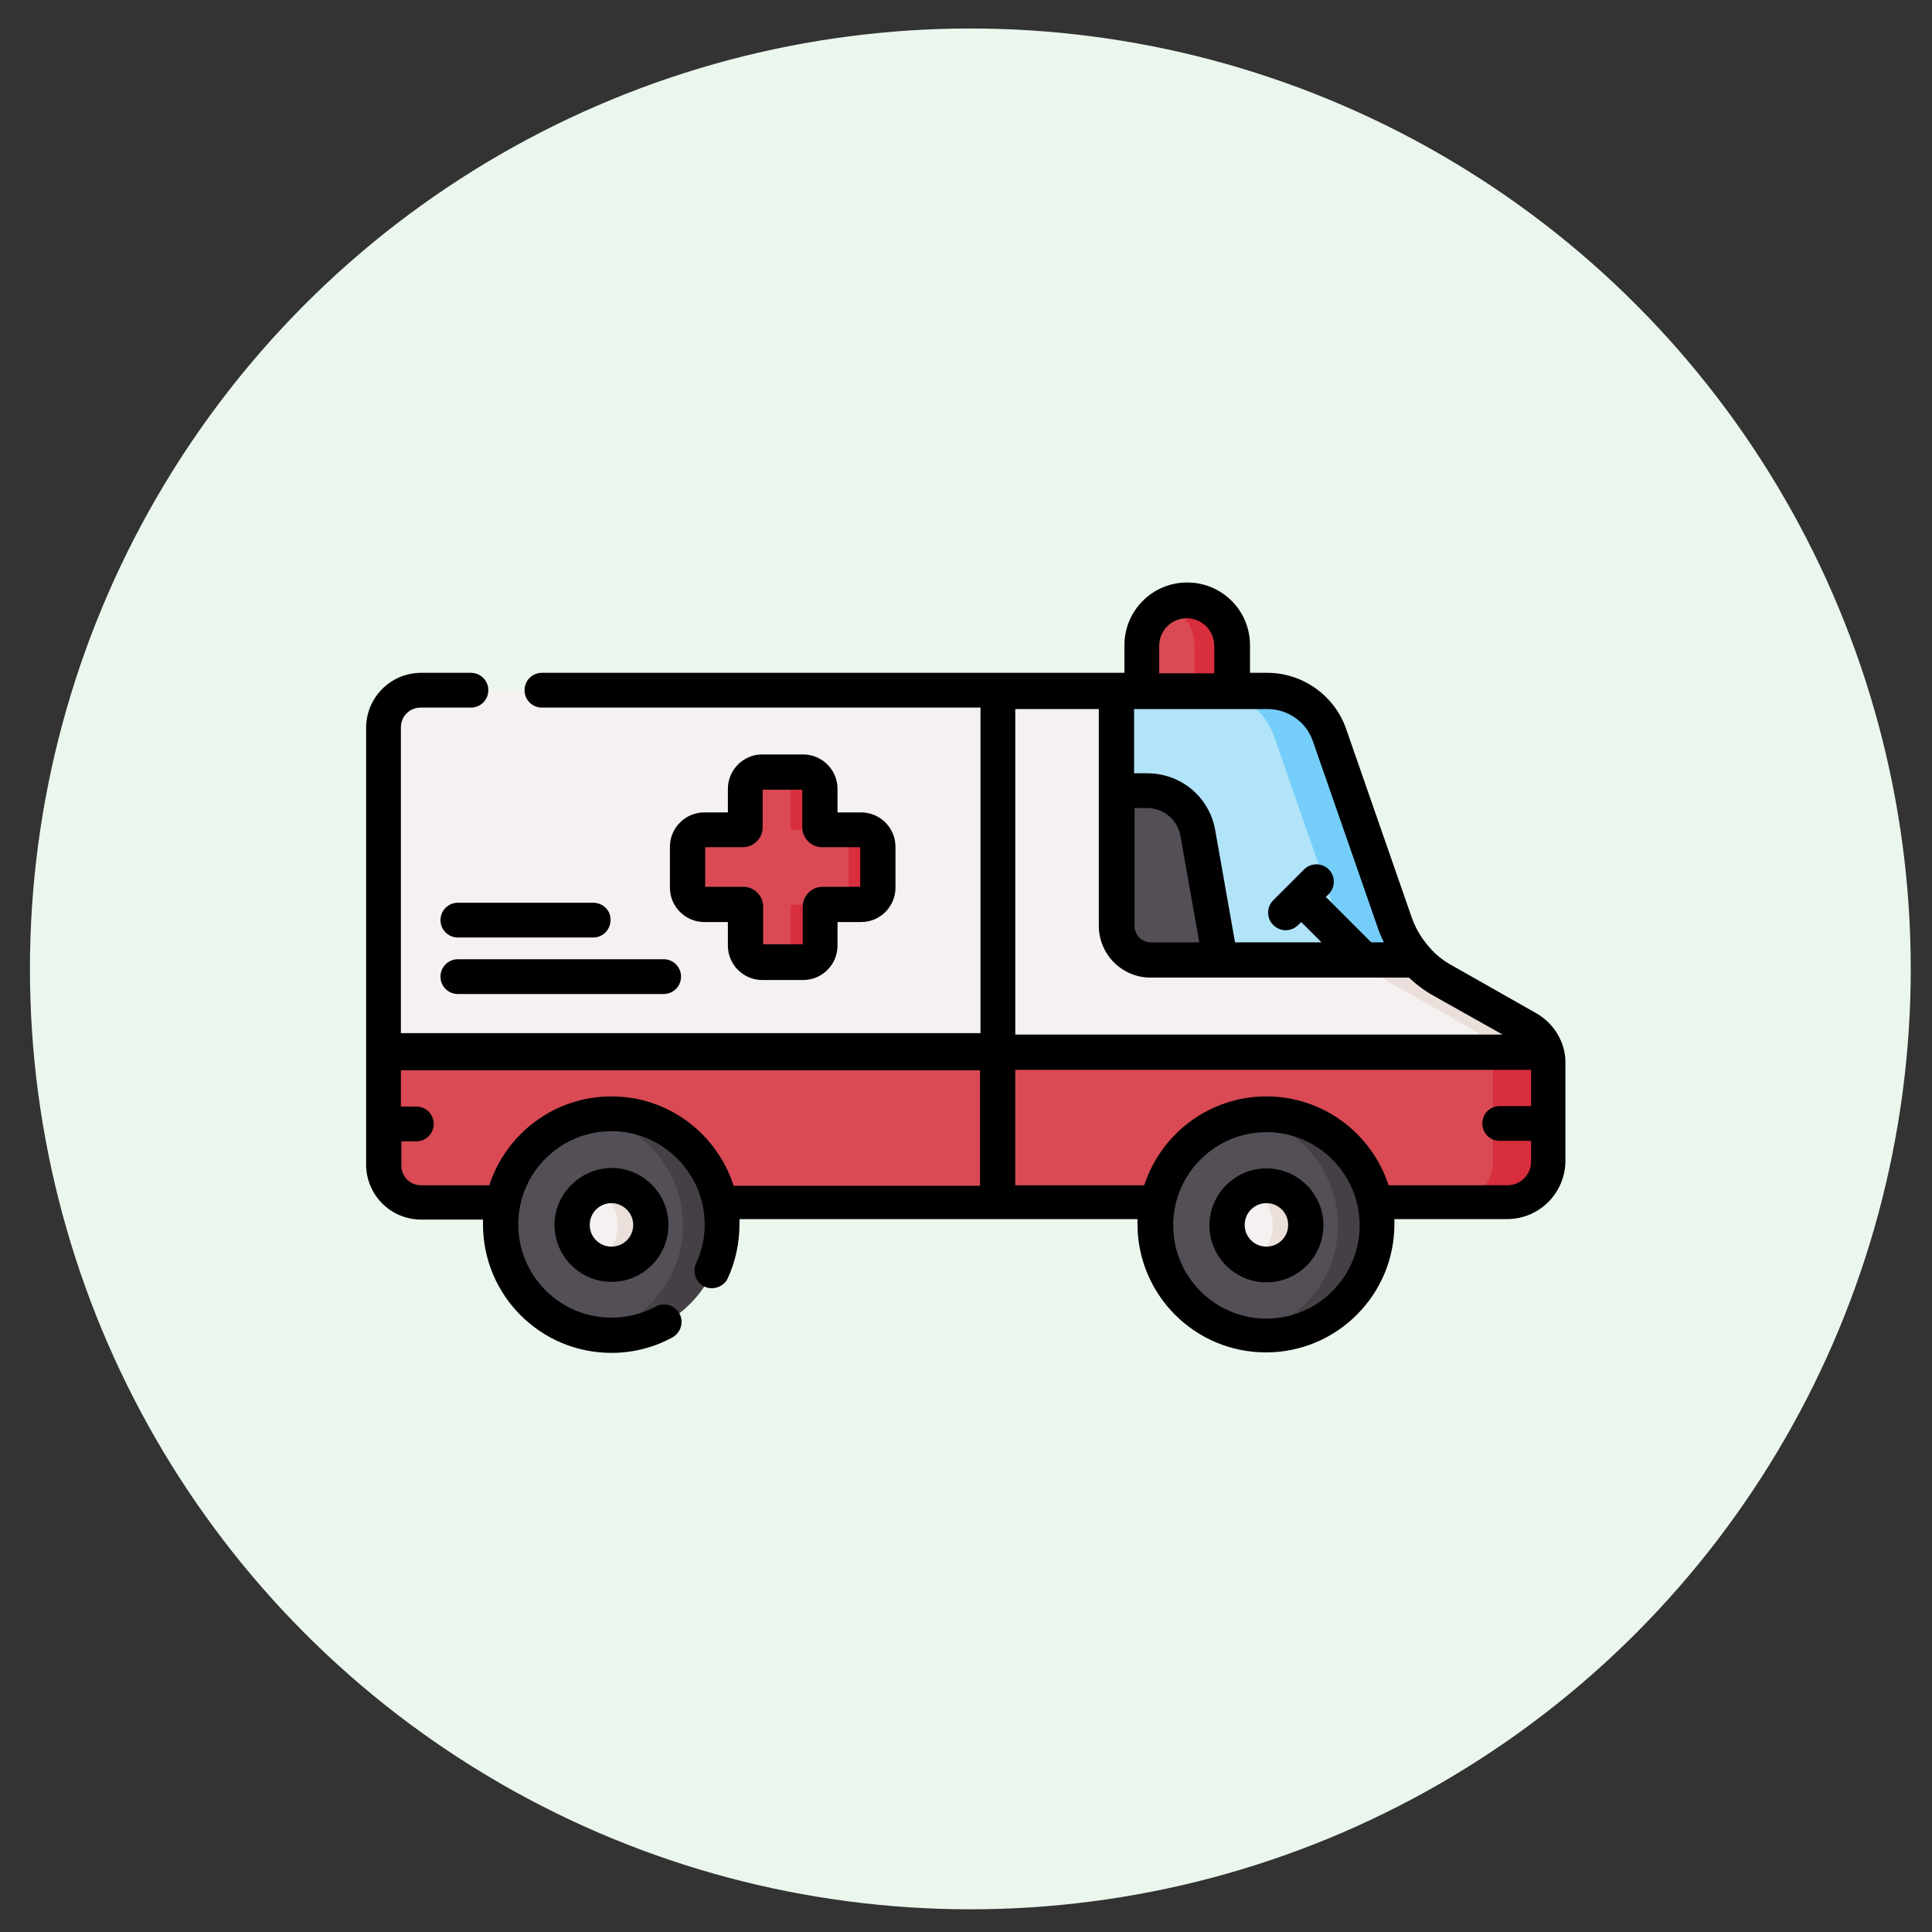 <?xml version="1.0" encoding="utf-8"?>
<!-- Generator: Adobe Illustrator 25.2.3, SVG Export Plug-In . SVG Version: 6.00 Build 0)  -->
<svg version="1.1" xmlns="http://www.w3.org/2000/svg" xmlns:xlink="http://www.w3.org/1999/xlink" x="0px" y="0px"
	 viewBox="0 0 400 400" style="enable-background:new 0 0 400 400;" xml:space="preserve">
<rect x="0" y="0" width="400" height="400" fill="#333333" stroke="none"/>
<style type="text/css">
	.st0{fill:#EBF7ED;}
	.st1{fill:#F6F1F1;}
	.st2{fill:#EADFDA;}
	.st3{fill:#DA4A54;}
	.st4{fill:#D82E3D;}
	.st5{fill:#B1E4F9;}
	.st6{fill:#75CEF9;}
	.st7{fill:#544F57;}
	.st8{fill:#454045;}
</style>
<g id="Layer_1">
	<g id="BG">
		<circle class="st0" cx="200.9" cy="200.6" r="194.7"/>
	</g>
</g>
<g id="Layer_2">
	<g>
		<path class="st1" d="M316.3,213l-17.8-10.1c-2-1.1-3.7-2.5-5.2-4.2c-2-2.1-3.5-4.7-4.4-7.4l-13.6-39.1c-1.9-5.5-7.1-9.1-12.9-9.1
			H87.2c-4.3,0-7.8,3.5-7.8,7.7v67l6.7,14.6h226.5l7.6-14.6C319.6,215.8,318.2,214.1,316.3,213z"/>
		<path class="st2" d="M263.8,152.3l13.6,39.1c1,2.8,2.5,5.3,4.4,7.4c1.5,1.6,3.3,3.1,5.2,4.2l17.8,10.1c1.9,1.1,3.3,2.8,3.9,4.9
			c0.3,0.8,0.4,1.7,0.4,2.5v12h3.5l7.6-14.6c-0.6-2-2-3.8-3.9-4.9l-17.8-10.1c-2-1.1-3.7-2.5-5.2-4.2c-2-2.1-3.5-4.7-4.4-7.4
			l-13.6-39.1c-1.9-5.5-7.1-9.1-12.9-9.1h-11.5C256.7,143.1,261.9,146.8,263.8,152.3L263.8,152.3z"/>
		<path class="st3" d="M320.6,220.4v20.2c0,4.7-3.8,8.5-8.5,8.5h-225c-4.3,0-7.8-3.5-7.8-7.8v-23.4h240.8
			C320.5,218.6,320.6,219.5,320.6,220.4z"/>
		<path class="st4" d="M320.2,217.8h-11.5c0.3,0.8,0.4,1.7,0.4,2.5v20.2c0,4.7-3.8,8.5-8.5,8.5h11.5c4.7,0,8.5-3.8,8.5-8.5v-20.2
			C320.6,219.5,320.5,218.6,320.2,217.8z"/>
		<path class="st5" d="M293.3,198.7h-55.1c-3.9,0-7-3.2-7-7v-48.6h31.2c5.8,0,10.9,3.7,12.9,9.1l13.6,39.1
			C289.8,194.1,291.3,196.6,293.3,198.7z"/>
		<path class="st6" d="M288.8,191.3l-13.6-39.1c-1.9-5.5-7.1-9.1-12.9-9.1h-11.5c5.8,0,10.9,3.7,12.9,9.1l13.6,39.1
			c1,2.8,2.5,5.3,4.4,7.4h11.5C291.3,196.6,289.8,194.1,288.8,191.3z"/>
		<path class="st7" d="M252.6,198.7h-14.4c-3.9,0-7-3.2-7-7v-28h6.3c5.2,0,9.6,3.7,10.5,8.8L252.6,198.7z"/>
		<circle class="st7" cx="126.6" cy="253.6" r="23"/>
		<path class="st8" d="M126.6,230.7c-1.4,0-2.7,0.1-4.1,0.4c10.8,1.9,18.9,11.3,18.9,22.6s-8.2,20.7-18.9,22.6
			c1.3,0.2,2.7,0.4,4.1,0.4c12.7,0,23-10.3,23-23C149.6,241,139.3,230.7,126.6,230.7z"/>
		<circle class="st1" cx="126.6" cy="253.6" r="8.1"/>
		<path class="st2" d="M126.6,245.5c-1.2,0-2.4,0.3-3.4,0.8c2.8,1.3,4.7,4.1,4.7,7.4c0,3.3-1.9,6.1-4.7,7.4c1,0.5,2.2,0.8,3.4,0.8
			c4.5,0,8.1-3.6,8.1-8.1S131.1,245.5,126.6,245.5z"/>
		<circle class="st7" cx="262.2" cy="253.6" r="23"/>
		<path class="st8" d="M262.2,230.7c-1.4,0-2.7,0.1-4.1,0.4c10.8,1.9,18.9,11.3,18.9,22.6s-8.2,20.7-18.9,22.6
			c1.3,0.2,2.7,0.4,4.1,0.4c12.7,0,23-10.3,23-23C285.2,241,274.9,230.7,262.2,230.7z"/>
		<circle class="st1" cx="262.2" cy="253.6" r="8.1"/>
		<path class="st2" d="M262.2,245.5c-1.2,0-2.4,0.3-3.4,0.8c2.8,1.3,4.7,4.1,4.7,7.4c0,3.3-1.9,6.1-4.7,7.4c1,0.5,2.2,0.8,3.4,0.8
			c4.5,0,8.1-3.6,8.1-8.1S266.7,245.5,262.2,245.5z"/>
		<g>
			<path class="st3" d="M178.2,171.8h-8c-0.3,0-0.5-0.2-0.5-0.5v-8c0-1.9-1.6-3.5-3.5-3.5h-8.5c-1.9,0-3.5,1.6-3.5,3.5v8
				c0,0.3-0.2,0.5-0.5,0.5h-8c-1.9,0-3.5,1.6-3.5,3.5v8.5c0,1.9,1.6,3.5,3.5,3.5h8c0.3,0,0.5,0.2,0.5,0.5v8c0,1.9,1.6,3.5,3.5,3.5
				h8.5c1.9,0,3.5-1.6,3.5-3.5v-8c0-0.3,0.2-0.5,0.5-0.5h8c1.9,0,3.5-1.6,3.5-3.5v-8.5C181.7,173.4,180.2,171.8,178.2,171.8
				L178.2,171.8z"/>
			<g>
				<path class="st4" d="M163.7,163.3v8c0,0.3,0.2,0.5,0.5,0.5h6c-0.3,0-0.5-0.2-0.5-0.5v-8c0-1.9-1.6-3.5-3.5-3.5h-6
					C162.2,159.8,163.7,161.4,163.7,163.3z"/>
				<path class="st4" d="M178.2,171.8h-6c1.9,0,3.5,1.6,3.5,3.5v8.5c0,1.9-1.6,3.5-3.5,3.5h6c1.9,0,3.5-1.6,3.5-3.5v-8.5
					C181.7,173.4,180.2,171.8,178.2,171.8L178.2,171.8z"/>
				<path class="st4" d="M163.7,187.8v8c0,1.9-1.6,3.5-3.5,3.5h6c1.9,0,3.5-1.6,3.5-3.5v-8c0-0.3,0.2-0.5,0.5-0.5h-6
					C163.9,187.2,163.7,187.5,163.7,187.8z"/>
			</g>
		</g>
		<path class="st3" d="M255.1,143.1h-18.7v-9.4c0-5.2,4.2-9.4,9.4-9.4c5.2,0,9.4,4.2,9.4,9.4L255.1,143.1z"/>
		<path class="st4" d="M245.7,124.4c-1.4,0-2.7,0.3-3.9,0.8c3.2,1.5,5.5,4.7,5.5,8.5v9.4h7.7v-9.4
			C255.1,128.6,250.9,124.4,245.7,124.4L245.7,124.4z"/>
		<g>
			<path d="M114.8,253.6c0,6.5,5.3,11.8,11.8,11.8c6.5,0,11.8-5.3,11.8-11.8c0-6.5-5.3-11.8-11.8-11.8
				C120.1,241.9,114.8,247.2,114.8,253.6z M131.1,253.6c0,2.5-2,4.5-4.5,4.5s-4.5-2-4.5-4.5s2-4.5,4.5-4.5S131.1,251.2,131.1,253.6z
				"/>
			<path d="M262.2,241.9c-6.5,0-11.8,5.3-11.8,11.8c0,6.5,5.3,11.8,11.8,11.8c6.5,0,11.8-5.3,11.8-11.8
				C274,247.2,268.7,241.9,262.2,241.9z M262.2,258.1c-2.5,0-4.5-2-4.5-4.5c0-2.5,2-4.5,4.5-4.5s4.5,2,4.5,4.5
				C266.7,256.1,264.7,258.1,262.2,258.1z"/>
			<path d="M166.3,156.2h-8.5c-3.9,0-7.1,3.2-7.1,7.1v4.9h-4.9c-3.9,0-7.1,3.2-7.1,7.1v8.5c0,3.9,3.2,7.1,7.1,7.1h4.9v4.9
				c0,3.9,3.2,7.1,7.1,7.1h8.5c3.9,0,7.1-3.2,7.1-7.1v-4.9h4.9c3.9,0,7.1-3.2,7.1-7.1v-8.5c0-3.9-3.2-7.1-7.1-7.1h-4.9v-4.9
				C173.4,159.4,170.2,156.2,166.3,156.2L166.3,156.2z M178.1,175.4v8.2h-7.8c-2.3,0-4.1,1.9-4.1,4.1v7.8h-8.2v-7.8
				c0-2.3-1.9-4.1-4.1-4.1H146v-8.2h7.8c2.3,0,4.1-1.9,4.1-4.1v-7.8h8.2v7.8c0,2.3,1.9,4.1,4.1,4.1H178.1z"/>
			<path d="M122.8,186.9h-28c-2,0-3.6,1.6-3.6,3.6c0,2,1.6,3.6,3.6,3.6h28c2,0,3.6-1.6,3.6-3.6C126.5,188.5,124.8,186.9,122.8,186.9
				z"/>
			<path d="M94.8,198.6c-2,0-3.6,1.6-3.6,3.6c0,2,1.6,3.6,3.6,3.6h42.6c2,0,3.6-1.6,3.6-3.6c0-2-1.6-3.6-3.6-3.6L94.8,198.6z"/>
			<path d="M318.1,209.8l-17.8-10.1c-1.6-0.9-3.1-2.1-4.3-3.5c-1.6-1.8-2.9-3.9-3.7-6.2l-13.6-39.1c-2.4-6.9-9-11.6-16.3-11.6h-3.6
				v-5.7c0-7.2-5.8-13-13-13c-7.2,0-13,5.8-13,13v5.7c-11.8,0-109,0-120.6,0c-2,0-3.6,1.6-3.6,3.6s1.6,3.6,3.6,3.6h90.8v67.4H83
				v-63.3c0-2.3,1.8-4.1,4.1-4.1h10.4c2,0,3.6-1.6,3.6-3.6s-1.6-3.6-3.6-3.6H87.2c-6.3,0-11.4,5.1-11.4,11.4v90.4
				c0,6.3,5.1,11.4,11.4,11.4H100c0,0.3,0,0.7,0,1c0,14.7,11.9,26.6,26.6,26.6c4.4,0,8.8-1.1,12.6-3.2c1.8-1,2.4-3.2,1.5-4.9
				c-1-1.8-3.2-2.4-4.9-1.5c-2.8,1.5-6,2.3-9.2,2.3c-10.7,0-19.3-8.7-19.3-19.3c0-10.7,8.7-19.3,19.3-19.3s19.3,8.7,19.3,19.3
				c0,2.8-0.6,5.5-1.8,8.1c-0.8,1.8,0,4,1.8,4.8c1.8,0.8,4,0,4.8-1.8c1.6-3.5,2.4-7.3,2.4-11.2c0-0.3,0-0.7,0-1h82.4
				c0,0.3,0,0.7,0,1c0,14.7,11.9,26.6,26.6,26.6s26.6-11.9,26.6-26.6c0-0.3,0-0.7,0-1h23.3c6.7,0,12.1-5.4,12.1-12.1v-20.2
				C324.2,216.3,322.1,212.1,318.1,209.8L318.1,209.8z M271.8,153.4l13.6,39.1c0.3,0.9,0.7,1.7,1.1,2.6h-2.6l-9.4-9.4l0.6-0.6
				c1.4-1.4,1.4-3.7,0-5.1c-1.4-1.4-3.7-1.4-5.1,0l-6.4,6.4c-1.4,1.4-1.4,3.7,0,5.1c0.7,0.7,1.6,1.1,2.6,1.1c0.9,0,1.9-0.4,2.6-1.1
				l0.6-0.6l4.2,4.2h-17.9l-4.1-23.2c-1.2-6.9-7.1-11.8-14.1-11.8h-2.7v-13.3h27.6C266.6,146.8,270.4,149.4,271.8,153.4L271.8,153.4
				z M234.8,167.3h2.7c3.4,0,6.3,2.4,6.9,5.8l3.9,22h-10c-1.9,0-3.4-1.5-3.4-3.4V167.3z M240,133.7c0-3.2,2.6-5.7,5.7-5.7
				c3.2,0,5.7,2.6,5.7,5.7v5.7H240L240,133.7L240,133.7z M210.2,146.8h17.3v44.9c0,5.9,4.8,10.7,10.7,10.7h53.5
				c1.5,1.4,3.2,2.7,5,3.7l14.4,8.1H210.2L210.2,146.8z M126.6,227c-11.8,0-21.8,7.7-25.3,18.4H87.2c-2.3,0-4.1-1.8-4.1-4.1v-5h3.1
				c2,0,3.6-1.6,3.6-3.6c0-2-1.6-3.6-3.6-3.6H83v-7.5h119.9v23.9h-51C148.4,234.7,138.4,227,126.6,227z M262.2,273
				c-10.7,0-19.3-8.7-19.3-19.3c0-10.7,8.7-19.3,19.3-19.3c10.7,0,19.3,8.7,19.3,19.3C281.5,264.3,272.9,273,262.2,273z
				 M312.1,245.4h-24.6C284,234.7,274,227,262.2,227c-11.8,0-21.8,7.7-25.3,18.4h-26.7v-23.9H317v7.5h-6.5c-2,0-3.6,1.6-3.6,3.6
				c0,2,1.6,3.6,3.6,3.6h6.5v4.3C317,243.2,314.8,245.4,312.1,245.4L312.1,245.4z"/>
		</g>
	</g>
</g>
</svg>
